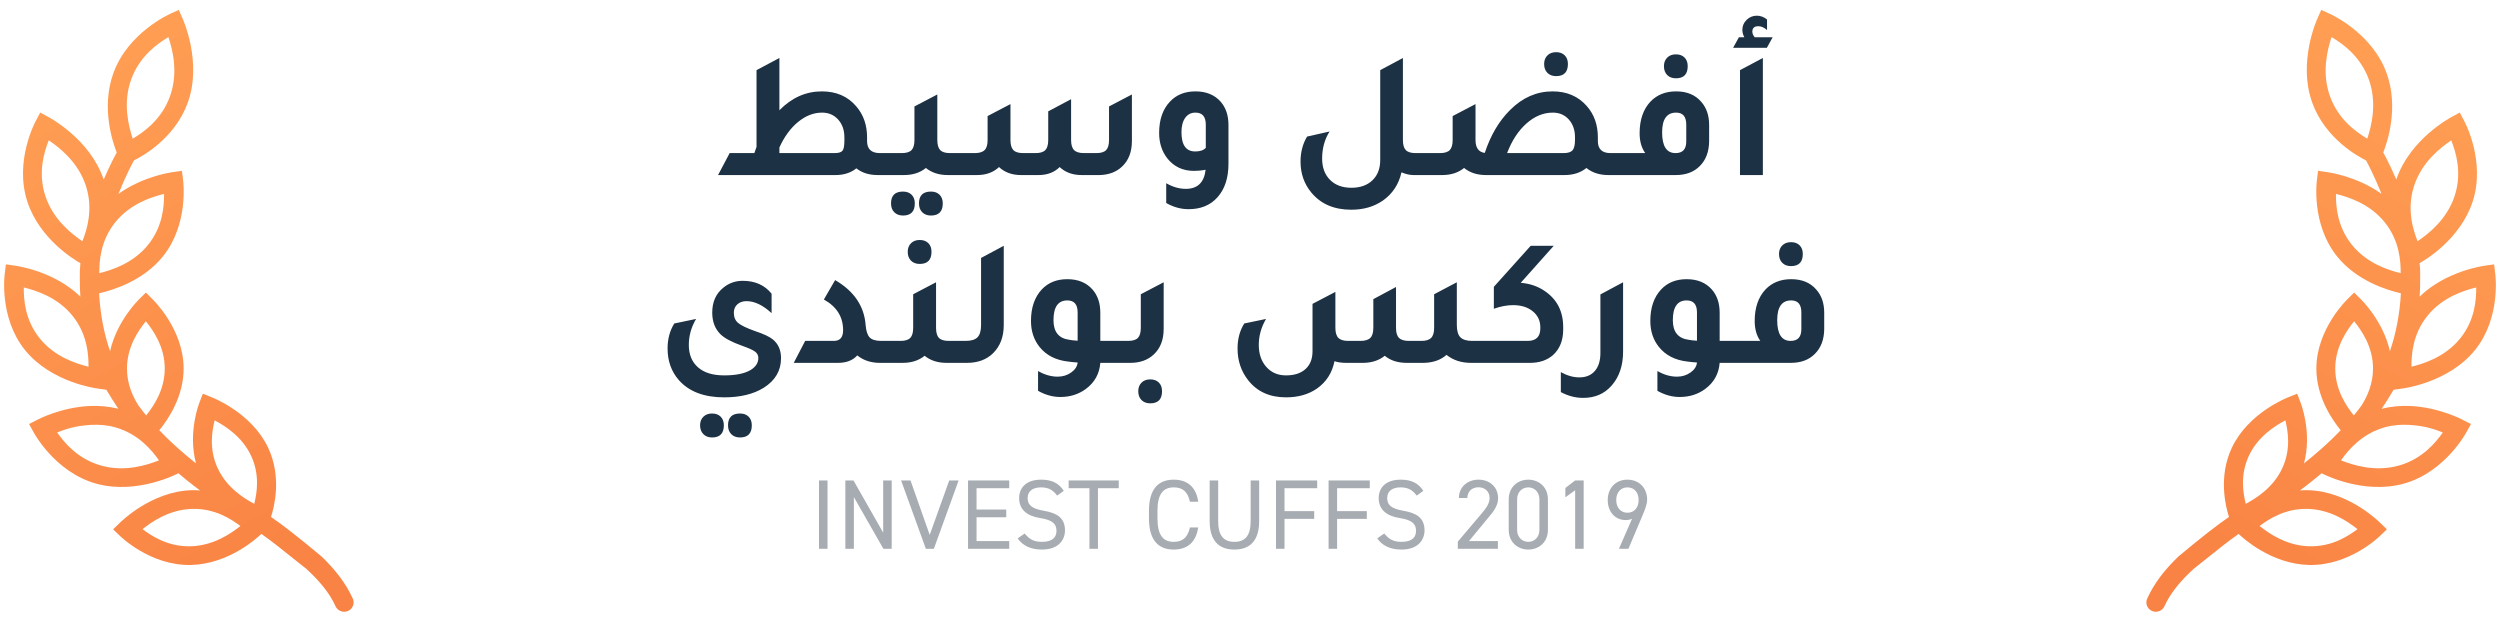 <?xml version="1.0" encoding="UTF-8"?>
<svg width="303px" height="75px" viewBox="0 0 303 75" version="1.1" xmlns="http://www.w3.org/2000/svg" xmlns:xlink="http://www.w3.org/1999/xlink">
    <title>MENA_Invest_cuffs_303x75</title>
    <defs>
        <linearGradient x1="66.857%" y1="100%" x2="33.707%" y2="0%" id="linearGradient-1">
            <stop stop-color="#F98344" offset="0%"></stop>
            <stop stop-color="#FF9F54" offset="100%"></stop>
        </linearGradient>
        <linearGradient x1="66.857%" y1="100%" x2="33.928%" y2="0.668%" id="linearGradient-2">
            <stop stop-color="#F98344" offset="0%"></stop>
            <stop stop-color="#FF9F54" offset="100%"></stop>
        </linearGradient>
    </defs>
    <g id="MENA_Invest_cuffs_303x75" stroke="none" stroke-width="1" fill="none" fill-rule="evenodd">
        <g id="Group-4" transform="translate(0.5, 1.196)" fill-rule="nonzero">
            <path d="M21.166,0 L20.102,0.492 C20.102,0.492 14.999,2.749 13.232,7.695 C11.74,11.872 13.154,16.035 13.65,17.29 C13.406,17.722 12.85,18.759 12.065,20.567 C10.427,15.648 5.402,13.003 5.402,13.003 L4.376,12.44 L3.833,13.47 C3.833,13.47 1.193,18.295 2.816,23.244 C4.311,27.806 8.561,30.316 9.242,30.697 C9.171,31.417 9.164,32.023 9.173,32.509 C9.166,33.384 9.194,34.074 9.238,34.752 C6.008,31.606 1.374,31.012 1.374,31.012 L0.214,30.843 L0.073,31.999 C0.073,31.999 -0.661,37.279 2.53,41.231 C5.721,45.183 11.236,45.879 11.236,45.879 L12.396,46.047 C12.849,46.805 13.333,47.592 13.845,48.352 C12.664,48.049 11.488,47.959 10.382,48.009 C6.869,48.168 4.063,49.663 4.063,49.663 L3.021,50.197 L3.585,51.215 C3.585,51.215 6.14,56.02 11.145,57.418 C16.123,58.808 21.066,56.192 21.119,56.164 C21.792,56.724 22.468,57.282 23.155,57.805 C23.353,57.956 23.551,58.095 23.75,58.244 C23.42,58.219 23.084,58.206 22.741,58.215 C17.8,58.345 14.048,62.145 14.048,62.145 L13.21,62.96 L14.055,63.768 C14.055,63.768 17.729,67.407 22.67,67.278 C27.266,67.157 30.702,63.973 31.178,63.514 C32.483,64.434 33.201,65.013 36.634,67.754 C38.215,69.205 39.451,70.684 40.166,72.276 C40.332,72.646 40.685,72.901 41.092,72.943 C41.498,72.986 41.897,72.81 42.138,72.483 C42.379,72.155 42.424,71.725 42.258,71.355 C41.404,69.454 40.076,67.786 38.454,66.233 C35.49,63.768 33.868,62.506 32.347,61.457 C32.739,60.242 33.666,56.636 32.011,53.095 C30.004,48.796 25.169,46.957 25.169,46.957 L24.083,46.519 L23.667,47.606 C23.667,47.606 22.233,51.182 23.256,54.969 C21.692,53.716 20.182,52.399 18.805,50.95 C19.91,49.599 21.756,46.859 21.756,43.472 C21.756,38.659 17.987,35.066 17.987,35.066 L17.178,34.262 L16.369,35.066 C16.369,35.066 13.666,37.654 12.841,41.373 C12.12,39.263 11.652,36.94 11.511,34.353 C13.237,33.959 16.87,32.824 19.236,29.894 C22.427,25.941 21.693,20.662 21.693,20.662 L21.552,19.506 L20.392,19.674 C20.392,19.674 16.891,20.122 13.854,22.305 C14.778,20.028 15.548,18.584 15.736,18.244 C16.593,17.826 20.681,15.656 22.268,11.216 C24.034,6.27 21.635,1.067 21.635,1.067 L21.166,0 Z M19.914,3.299 C20.39,4.749 21.15,7.543 20.108,10.461 C19.082,13.334 16.858,14.85 15.586,15.611 C15.11,14.162 14.349,11.368 15.392,8.45 C16.418,5.576 18.641,4.06 19.914,3.299 Z M5.411,15.813 C6.672,16.673 8.955,18.408 9.906,21.311 C10.843,24.169 10.026,26.678 9.488,28.042 C8.227,27.181 5.944,25.446 4.993,22.544 C4.056,19.686 4.873,17.177 5.411,15.813 Z M19.384,22.305 C19.394,23.744 19.252,26.241 17.448,28.476 C15.612,30.75 12.998,31.55 11.538,31.913 C11.527,30.475 11.67,27.975 13.476,25.739 C15.312,23.466 17.925,22.668 19.384,22.305 Z M2.382,33.642 C3.842,34.006 6.455,34.804 8.29,37.077 C10.096,39.313 10.239,41.812 10.228,43.25 C8.768,42.887 6.154,42.087 4.318,39.814 C2.514,37.579 2.372,35.081 2.382,33.642 Z M17.178,37.741 C18.061,38.839 19.467,40.82 19.467,43.472 C19.467,46.091 18.098,48.048 17.213,49.154 C16.889,48.757 16.574,48.35 16.27,47.934 C15.563,46.811 14.889,45.307 14.889,43.472 C14.889,40.82 16.294,38.839 17.178,37.741 Z M25.513,49.749 C26.778,50.429 28.836,51.695 29.935,54.048 C31.013,56.355 30.642,58.537 30.317,59.869 C29.052,59.19 26.995,57.924 25.896,55.571 C24.817,53.264 25.188,51.082 25.513,49.749 Z M10.512,50.301 C11.472,50.248 12.472,50.316 13.434,50.584 C16.302,51.385 17.928,53.407 18.771,54.599 C17.357,55.154 14.681,56.049 11.766,55.234 C8.898,54.433 7.272,52.412 6.428,51.22 C7.376,50.847 8.559,50.407 10.512,50.301 Z M22.802,60.482 C25.527,60.41 27.509,61.707 28.638,62.557 C27.485,63.466 25.383,64.94 22.61,65.013 C19.884,65.084 17.9,63.786 16.771,62.936 C17.923,62.028 20.027,60.556 22.802,60.482 Z" id="Shape" fill="url(#linearGradient-1)"></path>
            <path d="M280.809,0 L279.745,0.492 C279.745,0.492 274.642,2.749 272.875,7.695 C271.383,11.872 272.797,16.035 273.293,17.29 C273.049,17.722 272.493,18.759 271.708,20.567 C270.07,15.648 265.045,13.003 265.045,13.003 L264.019,12.44 L263.476,13.47 C263.476,13.47 260.836,18.295 262.459,23.244 C263.954,27.806 268.204,30.316 268.885,30.697 C268.814,31.417 268.807,32.023 268.816,32.509 C268.809,33.384 268.837,34.074 268.881,34.752 C265.651,31.606 261.017,31.012 261.017,31.012 L259.857,30.843 L259.716,31.999 C259.716,31.999 258.982,37.279 262.172,41.231 C265.364,45.183 270.879,45.879 270.879,45.879 L272.039,46.047 C272.492,46.805 272.976,47.592 273.488,48.352 C272.307,48.049 271.131,47.959 270.025,48.009 C266.512,48.168 263.706,49.663 263.706,49.663 L262.664,50.197 L263.228,51.215 C263.228,51.215 265.783,56.02 270.788,57.418 C275.766,58.808 280.709,56.192 280.762,56.164 C281.435,56.724 282.111,57.282 282.798,57.805 C282.996,57.956 283.194,58.095 283.393,58.244 C283.063,58.219 282.727,58.206 282.384,58.215 C277.443,58.345 273.691,62.145 273.691,62.145 L272.853,62.96 L273.698,63.768 C273.698,63.768 277.372,67.407 282.313,67.278 C286.909,67.157 290.345,63.973 290.821,63.514 C292.126,64.434 292.844,65.013 296.277,67.754 C297.858,69.205 299.094,70.684 299.809,72.276 C299.975,72.646 300.328,72.901 300.735,72.943 C301.141,72.986 301.54,72.81 301.781,72.483 C302.022,72.155 302.067,71.725 301.901,71.355 C301.047,69.454 299.719,67.786 298.097,66.233 C295.133,63.768 293.511,62.506 291.99,61.457 C292.382,60.242 293.309,56.636 291.654,53.095 C289.647,48.796 284.812,46.957 284.812,46.957 L283.726,46.519 L283.31,47.606 C283.31,47.606 281.876,51.182 282.899,54.969 C281.335,53.716 279.825,52.399 278.448,50.95 C279.553,49.599 281.399,46.859 281.399,43.472 C281.399,38.659 277.63,35.066 277.63,35.066 L276.821,34.262 L276.011,35.066 C276.011,35.066 273.309,37.654 272.484,41.373 C271.763,39.263 271.295,36.94 271.154,34.353 C272.88,33.959 276.513,32.824 278.879,29.894 C282.07,25.941 281.336,20.662 281.336,20.662 L281.195,19.506 L280.035,19.674 C280.035,19.674 276.534,20.122 273.497,22.305 C274.421,20.028 275.191,18.584 275.379,18.244 C276.236,17.826 280.324,15.656 281.911,11.216 C283.677,6.27 281.278,1.067 281.278,1.067 L280.809,0 Z M279.557,3.299 C280.033,4.749 280.793,7.543 279.751,10.461 C278.725,13.334 276.501,14.85 275.229,15.611 C274.753,14.162 273.992,11.368 275.035,8.45 C276.061,5.576 278.284,4.06 279.557,3.299 Z M265.054,15.813 C266.315,16.673 268.598,18.408 269.549,21.311 C270.486,24.169 269.669,26.678 269.131,28.042 C267.87,27.181 265.587,25.446 264.636,22.544 C263.699,19.686 264.516,17.177 265.054,15.813 Z M279.027,22.305 C279.037,23.744 278.895,26.241 277.091,28.476 C275.255,30.75 272.641,31.55 271.181,31.913 C271.17,30.475 271.313,27.975 273.119,25.739 C274.955,23.466 277.567,22.668 279.027,22.305 Z M262.025,33.642 C263.485,34.006 266.098,34.804 267.933,37.077 C269.739,39.313 269.882,41.812 269.871,43.25 C268.411,42.887 265.797,42.087 263.961,39.814 C262.157,37.579 262.015,35.081 262.025,33.642 Z M276.821,37.741 C277.704,38.839 279.11,40.82 279.11,43.472 C279.11,46.091 277.741,48.048 276.856,49.154 C276.532,48.757 276.217,48.35 275.913,47.934 C275.206,46.811 274.532,45.307 274.532,43.472 C274.532,40.82 275.937,38.839 276.821,37.741 Z M285.156,49.749 C286.421,50.429 288.479,51.695 289.578,54.048 C290.656,56.355 290.285,58.537 289.96,59.869 C288.695,59.19 286.638,57.924 285.539,55.571 C284.46,53.264 284.831,51.082 285.156,49.749 Z M270.155,50.301 C271.115,50.248 272.115,50.316 273.076,50.584 C275.945,51.385 277.571,53.407 278.414,54.599 C277,55.154 274.324,56.049 271.409,55.234 C268.541,54.433 266.915,52.412 266.071,51.22 C267.019,50.847 268.202,50.407 270.155,50.301 Z M282.445,60.482 C285.17,60.41 287.152,61.707 288.281,62.557 C287.128,63.466 285.026,64.94 282.253,65.013 C279.527,65.084 277.543,63.786 276.414,62.936 C277.566,62.028 279.67,60.556 282.445,60.482 Z" id="Shape" fill="url(#linearGradient-2)" transform="translate(280.821, 36.475) scale(-1, 1) translate(-280.821, -36.475) "></path>
            <g id="Group" transform="translate(46.679, 1.26)">
                <path d="M53.117,64.055 L53.117,55.775 L52.085,55.775 L52.085,64.055 L53.117,64.055 Z M56.31,64.055 L56.31,57.791 L59.886,64.055 L60.894,64.055 L60.894,55.775 L59.862,55.775 L59.862,62.099 L56.262,55.775 L55.278,55.775 L55.278,64.055 L56.31,64.055 Z M66.006,64.055 L69.006,55.775 L67.866,55.775 L65.502,62.375 L63.174,55.775 L62.034,55.775 L65.034,64.055 L66.006,64.055 Z M75.139,64.055 L75.139,63.119 L71.179,63.119 L71.179,60.239 L74.779,60.239 L74.779,59.303 L71.179,59.303 L71.179,56.711 L75.139,56.711 L75.139,55.775 L70.147,55.775 L70.147,64.055 L75.139,64.055 Z M79.112,64.151 C81.176,64.151 81.896,62.915 81.896,61.835 C81.896,60.299 80.924,59.723 79.328,59.447 C78.116,59.231 77.372,58.895 77.372,57.911 C77.372,57.047 78.02,56.615 78.98,56.615 C80.024,56.615 80.504,57.035 80.948,57.611 L81.752,57.035 C81.164,56.123 80.336,55.679 79.016,55.679 C77.12,55.679 76.34,56.723 76.34,57.911 C76.34,59.351 77.348,60.095 78.908,60.335 C80.468,60.575 80.864,61.103 80.864,61.883 C80.864,62.591 80.468,63.215 79.112,63.215 C78.032,63.215 77.552,62.843 77.012,62.207 L76.16,62.795 C76.784,63.695 77.768,64.151 79.112,64.151 Z M85.893,64.055 L85.893,56.711 L88.413,56.711 L88.413,55.775 L82.341,55.775 L82.341,56.711 L84.861,56.711 L84.861,64.055 L85.893,64.055 Z M95.075,64.151 C96.647,64.151 97.775,63.335 98.039,61.475 L97.043,61.475 C96.767,62.687 96.155,63.215 95.075,63.215 C93.803,63.215 93.107,62.423 93.107,60.371 L93.107,59.459 C93.107,57.407 93.803,56.615 95.075,56.615 C96.095,56.615 96.755,57.059 97.043,58.355 L98.051,58.355 C97.787,56.543 96.707,55.679 95.075,55.679 C93.239,55.679 92.075,56.783 92.075,59.459 L92.075,60.371 C92.075,63.047 93.239,64.151 95.075,64.151 Z M102.432,64.151 C104.268,64.151 105.432,63.131 105.432,60.683 L105.432,55.775 L104.4,55.775 L104.4,60.695 C104.4,62.507 103.704,63.215 102.432,63.215 C101.16,63.215 100.464,62.507 100.464,60.695 L100.464,55.775 L99.432,55.775 L99.432,60.695 C99.432,63.131 100.596,64.151 102.432,64.151 Z M108.504,64.055 L108.504,60.431 L112.104,60.431 L112.104,59.495 L108.504,59.495 L108.504,56.711 L112.464,56.711 L112.464,55.775 L107.472,55.775 L107.472,64.055 L108.504,64.055 Z M114.877,64.055 L114.877,60.431 L118.477,60.431 L118.477,59.495 L114.877,59.495 L114.877,56.711 L118.837,56.711 L118.837,55.775 L113.845,55.775 L113.845,64.055 L114.877,64.055 Z M122.69,64.151 C124.754,64.151 125.474,62.915 125.474,61.835 C125.474,60.299 124.502,59.723 122.906,59.447 C121.694,59.231 120.95,58.895 120.95,57.911 C120.95,57.047 121.598,56.615 122.558,56.615 C123.602,56.615 124.082,57.035 124.526,57.611 L125.33,57.035 C124.742,56.123 123.914,55.679 122.594,55.679 C120.698,55.679 119.918,56.723 119.918,57.911 C119.918,59.351 120.926,60.095 122.486,60.335 C124.046,60.575 124.442,61.103 124.442,61.883 C124.442,62.591 124.046,63.215 122.69,63.215 C121.61,63.215 121.13,62.843 120.59,62.207 L119.738,62.795 C120.362,63.695 121.346,64.151 122.69,64.151 Z M134.368,64.055 L134.368,63.119 L130.864,63.119 L133.144,60.359 C133.672,59.723 134.392,58.931 134.392,57.947 C134.392,56.531 133.336,55.679 132.016,55.679 C130.72,55.679 129.64,56.531 129.64,57.899 L130.66,57.899 C130.684,57.047 131.272,56.603 132.016,56.603 C132.7,56.603 133.36,57.035 133.36,57.899 C133.36,58.523 132.988,59.087 132.424,59.747 L129.508,63.191 L129.508,64.055 L134.368,64.055 Z M138.053,64.151 C139.301,64.151 140.429,63.287 140.429,61.763 L140.429,58.067 C140.429,56.543 139.301,55.679 138.053,55.679 C136.805,55.679 135.677,56.543 135.677,58.079 L135.677,61.751 C135.677,63.287 136.805,64.151 138.053,64.151 Z M138.053,63.215 C137.297,63.215 136.697,62.651 136.697,61.763 L136.697,58.067 C136.697,57.179 137.297,56.615 138.053,56.615 C138.797,56.615 139.397,57.179 139.397,58.067 L139.397,61.763 C139.397,62.651 138.797,63.215 138.053,63.215 Z M144.762,64.055 L144.762,55.775 L143.73,55.775 L142.542,56.687 L142.542,57.815 L143.73,56.963 L143.73,64.055 L144.762,64.055 Z M150.186,64.055 L151.89,60.023 C152.154,59.411 152.454,58.679 152.454,58.103 C152.454,56.663 151.458,55.679 150.066,55.679 C148.65,55.679 147.678,56.687 147.678,58.151 C147.678,59.531 148.53,60.575 149.85,60.575 C150.078,60.575 150.414,60.539 150.63,60.407 L149.034,64.055 L150.186,64.055 Z M150.066,59.687 C149.262,59.687 148.71,59.075 148.71,58.151 C148.71,57.215 149.262,56.615 150.066,56.615 C150.882,56.615 151.422,57.215 151.422,58.151 C151.422,59.075 150.882,59.687 150.066,59.687 Z" id="INVESTCUFFS2019" fill="#A7ACB3"></path>
                <path d="M166.964,3.339 L167.668,2.063 L165.49,2.063 C165.299,1.829 165.204,1.601 165.204,1.381 C165.204,0.941 165.446,0.721 165.93,0.721 C166.282,0.721 166.634,0.875 166.986,1.183 L166.986,1.183 L166.986,-0.093 C166.604,-0.401 166.194,-0.555 165.754,-0.555 C165.27,-0.555 164.855,-0.386 164.511,-0.049 C164.166,0.289 163.994,0.692 163.994,1.161 C163.994,1.469 164.074,1.77 164.236,2.063 L164.236,2.063 L163.576,2.063 L162.872,3.339 L166.964,3.339 Z M166.48,18.761 L166.48,4.571 L163.708,6.045 L163.708,18.761 L166.48,18.761 Z M155.942,7.035 C156.895,7.035 157.372,6.544 157.372,5.561 C157.372,5.121 157.243,4.773 156.987,4.516 C156.73,4.26 156.382,4.131 155.942,4.131 C155.502,4.131 155.15,4.263 154.886,4.527 C154.622,4.791 154.49,5.136 154.49,5.561 C154.49,6.016 154.622,6.375 154.886,6.639 C155.15,6.903 155.502,7.035 155.942,7.035 Z M155.92,18.761 C157.152,18.761 158.127,18.395 158.846,17.661 C159.579,16.928 159.953,15.931 159.968,14.669 L159.968,14.669 L159.968,12.689 C159.968,11.531 159.645,10.592 159,9.873 C158.281,9.037 157.269,8.619 155.964,8.619 C154.688,8.619 153.654,9.03 152.862,9.851 C151.982,10.79 151.542,12.066 151.542,13.679 C151.542,14.662 151.769,15.469 152.224,16.099 L152.224,16.099 L148.682,16.099 L148.682,18.761 L155.92,18.761 Z M155.898,16.099 C154.812,16.099 154.27,15.263 154.27,13.591 C154.27,11.993 154.834,11.193 155.964,11.193 C156.785,11.193 157.196,11.677 157.196,12.645 L157.196,12.645 L157.196,14.691 C157.196,15.63 156.763,16.099 155.898,16.099 Z M141.422,6.771 C142.375,6.771 142.852,6.28 142.852,5.297 C142.852,4.857 142.723,4.509 142.467,4.252 C142.21,3.996 141.862,3.867 141.422,3.867 C140.982,3.867 140.63,3.999 140.366,4.263 C140.102,4.527 139.97,4.872 139.97,5.297 C139.97,5.752 140.102,6.111 140.366,6.375 C140.63,6.639 140.982,6.771 141.422,6.771 Z M127.606,18.761 C128.676,18.761 129.564,18.475 130.268,17.903 C130.972,18.475 131.859,18.761 132.93,18.761 L132.93,18.761 L142.434,18.761 C143.504,18.761 144.392,18.475 145.096,17.903 C145.8,18.475 146.687,18.761 147.758,18.761 L147.758,18.761 L150.002,18.761 L150.002,16.099 L148.022,16.099 C146.995,16.099 146.482,15.615 146.482,14.647 L146.482,14.647 L146.482,14.185 C146.482,12.689 146.042,11.435 145.162,10.423 C144.12,9.221 142.734,8.619 141.004,8.619 C139.068,8.619 137.352,9.367 135.856,10.863 C134.506,12.198 133.48,13.936 132.776,16.077 C132.028,15.975 131.654,15.454 131.654,14.515 L131.654,14.515 L131.654,10.159 L128.882,11.611 L128.882,14.515 C128.882,15.087 128.764,15.494 128.53,15.736 C128.295,15.978 127.899,16.099 127.342,16.099 L127.342,16.099 L125.362,16.099 L125.362,18.761 L127.606,18.761 Z M142.324,16.099 L135.482,16.099 C136.054,14.589 136.835,13.393 137.825,12.513 C138.815,11.633 139.882,11.193 141.026,11.193 C141.818,11.193 142.463,11.472 142.962,12.029 C143.46,12.587 143.71,13.305 143.71,14.185 L143.71,14.185 L143.71,14.493 C143.71,15.109 143.611,15.531 143.413,15.758 C143.215,15.986 142.852,16.099 142.324,16.099 L142.324,16.099 Z M116.606,22.963 C118.072,22.963 119.341,22.597 120.412,21.863 C121.6,21.027 122.355,19.883 122.678,18.431 C123.206,18.651 123.69,18.761 124.13,18.761 L124.13,18.761 L126.682,18.761 L126.682,16.099 L124.394,16.099 C123.836,16.099 123.44,15.978 123.206,15.736 C122.971,15.494 122.854,15.087 122.854,14.515 L122.854,14.515 L122.854,4.571 L120.104,6.045 L120.104,16.935 C120.104,17.977 119.788,18.798 119.158,19.399 C118.527,20.001 117.676,20.301 116.606,20.301 C115.52,20.301 114.659,19.982 114.021,19.344 C113.383,18.706 113.064,17.845 113.064,16.759 C113.064,15.527 113.364,14.435 113.966,13.481 L113.966,13.481 L111.238,14.097 C110.71,14.977 110.446,15.989 110.446,17.133 C110.446,18.585 110.886,19.839 111.766,20.895 C112.91,22.274 114.523,22.963 116.606,22.963 Z M96.872,22.897 C98.338,22.897 99.497,22.428 100.348,21.489 C101.257,20.492 101.712,19.128 101.712,17.397 L101.712,17.397 L101.712,12.689 C101.712,11.531 101.396,10.592 100.766,9.873 C100.032,9.037 99.013,8.619 97.708,8.619 C96.432,8.619 95.405,9.03 94.628,9.851 C93.748,10.775 93.308,12.044 93.308,13.657 C93.308,14.86 93.638,15.887 94.298,16.737 C95.104,17.749 96.182,18.255 97.532,18.255 C98.016,18.255 98.485,18.211 98.94,18.123 C98.764,19.663 97.964,20.433 96.542,20.433 C95.75,20.433 94.958,20.206 94.166,19.751 L94.166,19.751 L94.166,22.149 C95.046,22.648 95.948,22.897 96.872,22.897 Z M97.686,15.901 C96.571,15.901 96.014,15.124 96.014,13.569 C96.014,12.836 96.164,12.257 96.465,11.831 C96.765,11.406 97.18,11.193 97.708,11.193 C98.544,11.193 98.962,11.677 98.962,12.645 L98.962,12.645 L98.962,15.461 C98.698,15.755 98.272,15.901 97.686,15.901 Z M71.242,18.761 C72.327,18.761 73.214,18.439 73.904,17.793 C74.593,18.439 75.48,18.761 76.566,18.761 L76.566,18.761 L78.744,18.761 C79.785,18.747 80.621,18.424 81.252,17.793 C81.941,18.439 82.828,18.761 83.914,18.761 L83.914,18.761 L86.092,18.761 C87.221,18.732 88.13,18.387 88.82,17.727 C89.612,16.979 90.008,15.953 90.008,14.647 L90.008,14.647 L90.008,8.993 L87.236,10.445 L87.236,14.515 C87.236,15.087 87.118,15.494 86.884,15.736 C86.649,15.978 86.253,16.099 85.696,16.099 L85.696,16.099 L84.2,16.099 C83.642,16.099 83.243,15.978 83.001,15.736 C82.759,15.494 82.638,15.087 82.638,14.515 L82.638,14.515 L82.638,9.565 L79.866,11.039 L79.866,14.515 C79.866,15.087 79.748,15.494 79.514,15.736 C79.279,15.978 78.883,16.099 78.326,16.099 L78.326,16.099 L76.83,16.099 C76.272,16.099 75.876,15.978 75.642,15.736 C75.407,15.494 75.29,15.087 75.29,14.515 L75.29,14.515 L75.29,10.159 L72.518,11.611 L72.518,14.515 C72.518,15.087 72.397,15.494 72.155,15.736 C71.913,15.978 71.513,16.099 70.956,16.099 L70.956,16.099 L68.624,16.099 L68.624,18.761 L71.242,18.761 Z M62.376,18.761 C63.446,18.761 64.334,18.475 65.038,17.903 C65.742,18.475 66.629,18.761 67.7,18.761 L67.7,18.761 L69.944,18.761 L69.944,16.099 L67.964,16.099 C67.406,16.099 67.01,15.978 66.776,15.736 C66.541,15.494 66.424,15.087 66.424,14.515 L66.424,14.515 L66.424,8.993 L63.652,10.445 L63.652,14.515 C63.652,15.087 63.534,15.494 63.3,15.736 C63.065,15.978 62.669,16.099 62.112,16.099 L62.112,16.099 L60.132,16.099 L60.132,18.761 L62.376,18.761 Z M62.266,23.667 C63.219,23.667 63.696,23.176 63.696,22.193 C63.696,21.753 63.567,21.405 63.311,21.148 C63.054,20.892 62.706,20.763 62.266,20.763 C61.298,20.763 60.814,21.24 60.814,22.193 C60.814,22.648 60.946,23.007 61.21,23.271 C61.474,23.535 61.826,23.667 62.266,23.667 Z M65.654,23.667 C66.607,23.667 67.084,23.176 67.084,22.193 C67.084,21.753 66.955,21.405 66.699,21.148 C66.442,20.892 66.094,20.763 65.654,20.763 C64.686,20.763 64.202,21.24 64.202,22.193 C64.202,22.648 64.334,23.007 64.598,23.271 C64.862,23.535 65.214,23.667 65.654,23.667 Z M54.082,18.761 C55.094,18.761 55.937,18.49 56.612,17.947 C57.286,18.49 58.152,18.761 59.208,18.761 L59.208,18.761 L61.452,18.761 L61.452,16.099 L59.472,16.099 C58.43,16.099 57.91,15.615 57.91,14.647 L57.91,14.647 L57.91,14.185 C57.91,12.689 57.47,11.435 56.59,10.423 C55.563,9.221 54.177,8.619 52.432,8.619 C50.496,8.619 48.78,9.382 47.284,10.907 L47.284,10.907 L47.284,4.571 L44.512,6.045 L44.512,15.351 L44.248,16.099 L41.256,16.099 L39.848,18.761 L54.082,18.761 Z M53.972,16.099 L47.284,16.099 L47.284,15.417 C47.885,14.097 48.644,13.063 49.561,12.315 C50.477,11.567 51.442,11.193 52.454,11.193 C53.246,11.193 53.895,11.472 54.401,12.029 C54.907,12.587 55.16,13.305 55.16,14.185 L55.16,14.185 L55.16,14.603 C55.16,15.219 55.083,15.623 54.929,15.813 C54.775,16.004 54.456,16.099 53.972,16.099 L53.972,16.099 Z M169.89,29.797 C170.843,29.797 171.32,29.305 171.32,28.323 C171.32,27.883 171.191,27.534 170.935,27.278 C170.678,27.021 170.33,26.893 169.89,26.893 C169.45,26.893 169.098,27.025 168.834,27.289 C168.57,27.553 168.438,27.897 168.438,28.323 C168.438,28.777 168.57,29.137 168.834,29.401 C169.098,29.665 169.45,29.797 169.89,29.797 Z M169.868,41.523 C171.1,41.523 172.075,41.156 172.794,40.423 C173.527,39.689 173.901,38.692 173.916,37.431 L173.916,37.431 L173.916,35.451 C173.916,34.292 173.593,33.353 172.948,32.635 C172.229,31.799 171.217,31.381 169.912,31.381 C168.636,31.381 167.602,31.791 166.81,32.613 C165.93,33.551 165.49,34.827 165.49,36.441 C165.49,37.423 165.717,38.23 166.172,38.861 L166.172,38.861 L162.63,38.861 L162.63,41.523 L169.868,41.523 Z M169.846,38.861 C168.76,38.861 168.218,38.025 168.218,36.353 C168.218,34.754 168.782,33.955 169.912,33.955 C170.733,33.955 171.144,34.439 171.144,35.407 L171.144,35.407 L171.144,37.453 C171.144,38.391 170.711,38.861 169.846,38.861 Z M156.404,45.659 C157.577,45.659 158.604,45.336 159.484,44.691 C160.554,43.899 161.141,42.843 161.244,41.523 L161.244,41.523 L163.95,41.523 L163.95,38.861 L161.244,38.861 L161.244,35.451 C161.244,34.292 160.928,33.353 160.298,32.635 C159.564,31.799 158.545,31.381 157.24,31.381 C155.964,31.381 154.937,31.791 154.16,32.613 C153.28,33.551 152.84,34.827 152.84,36.441 C152.84,37.673 153.184,38.721 153.874,39.587 C154.695,40.613 155.861,41.207 157.372,41.369 C157.504,41.383 157.694,41.405 157.944,41.435 C158.193,41.449 158.376,41.464 158.494,41.479 C158.45,41.948 158.189,42.351 157.713,42.689 C157.236,43.026 156.69,43.195 156.074,43.195 C155.282,43.195 154.49,42.967 153.698,42.513 L153.698,42.513 L153.698,44.911 C154.578,45.409 155.48,45.659 156.404,45.659 Z M158.494,38.839 C158.039,38.809 157.709,38.773 157.504,38.729 C156.213,38.567 155.568,37.775 155.568,36.353 C155.568,34.754 156.125,33.955 157.24,33.955 C158.076,33.955 158.494,34.439 158.494,35.407 L158.494,35.407 L158.494,38.839 Z M144.7,45.769 C146.122,45.769 147.266,45.277 148.132,44.295 C149.07,43.239 149.54,41.86 149.54,40.159 L149.54,40.159 L149.54,31.755 L146.79,33.229 L146.79,40.335 C146.79,41.259 146.566,41.981 146.119,42.502 C145.671,43.022 145.044,43.283 144.238,43.283 C143.504,43.283 142.756,43.07 141.994,42.645 L141.994,42.645 L141.994,45.065 C142.874,45.534 143.776,45.769 144.7,45.769 Z M138.254,41.523 C139.398,41.523 140.329,41.207 141.048,40.577 C141.869,39.829 142.28,38.795 142.28,37.475 L142.28,37.475 L142.28,37.189 C142.28,35.282 141.532,33.823 140.036,32.811 C139.2,32.239 138.232,31.909 137.132,31.821 L137.132,31.821 L141.136,27.333 L138.342,27.333 L133.876,32.305 L133.876,34.967 C134.697,34.673 135.474,34.527 136.208,34.527 C137.19,34.527 137.986,34.776 138.595,35.275 C139.203,35.773 139.508,36.419 139.508,37.211 L139.508,37.211 L139.508,37.343 C139.508,38.355 138.994,38.861 137.968,38.861 L137.968,38.861 L131.962,38.861 L131.962,41.523 L138.254,41.523 Z M108.686,45.703 C110.152,45.703 111.399,45.351 112.426,44.647 C113.57,43.84 114.281,42.733 114.56,41.325 C114.985,41.457 115.447,41.523 115.946,41.523 L115.946,41.523 L118.058,41.523 C119.099,41.508 119.964,41.222 120.654,40.665 C121.343,41.237 122.23,41.523 123.316,41.523 L123.316,41.523 L125.406,41.523 C126.535,41.493 127.444,41.171 128.134,40.555 C128.94,41.2 129.93,41.523 131.104,41.523 L131.104,41.523 L133.282,41.523 L133.282,38.861 L131.258,38.861 C130.583,38.861 130.103,38.714 129.817,38.421 C129.531,38.127 129.388,37.629 129.388,36.925 L129.388,36.925 L129.388,31.755 L126.638,33.207 L126.638,37.277 C126.638,37.849 126.517,38.256 126.275,38.498 C126.033,38.74 125.633,38.861 125.076,38.861 L125.076,38.861 L123.58,38.861 C123.022,38.861 122.623,38.74 122.381,38.498 C122.139,38.256 122.018,37.849 122.018,37.277 L122.018,37.277 L122.018,32.327 L119.268,33.801 L119.268,37.277 C119.268,37.849 119.147,38.256 118.905,38.498 C118.663,38.74 118.263,38.861 117.706,38.861 L117.706,38.861 L116.232,38.861 C115.674,38.861 115.275,38.74 115.033,38.498 C114.791,38.256 114.67,37.849 114.67,37.277 L114.67,37.277 L114.67,32.921 L111.898,34.373 L111.898,40.115 C111.898,41.039 111.615,41.757 111.051,42.271 C110.486,42.784 109.698,43.041 108.686,43.041 C107.718,43.041 106.933,42.711 106.332,42.051 C105.701,41.361 105.386,40.459 105.386,39.345 C105.386,38.245 105.679,37.196 106.266,36.199 L106.266,36.199 L103.626,36.749 C103.083,37.614 102.812,38.626 102.812,39.785 C102.812,41.251 103.237,42.527 104.088,43.613 C105.173,45.006 106.706,45.703 108.686,45.703 Z M89.81,41.523 C90.968,41.523 91.907,41.193 92.626,40.533 C93.447,39.785 93.858,38.743 93.858,37.409 L93.858,37.409 L93.858,31.755 L91.086,33.207 L91.086,37.277 C91.086,37.849 90.968,38.256 90.734,38.498 C90.499,38.74 90.103,38.861 89.546,38.861 L89.546,38.861 L87.566,38.861 L87.566,41.523 L89.81,41.523 Z M92.23,46.429 C93.183,46.429 93.66,45.937 93.66,44.955 C93.66,44.515 93.531,44.166 93.275,43.91 C93.018,43.653 92.67,43.525 92.23,43.525 C91.79,43.525 91.438,43.657 91.174,43.921 C90.91,44.185 90.778,44.529 90.778,44.955 C90.778,45.409 90.91,45.769 91.174,46.033 C91.438,46.297 91.79,46.429 92.23,46.429 Z M81.34,45.659 C82.513,45.659 83.54,45.336 84.42,44.691 C85.49,43.899 86.077,42.843 86.18,41.523 L86.18,41.523 L88.886,41.523 L88.886,38.861 L86.18,38.861 L86.18,35.451 C86.18,34.292 85.864,33.353 85.234,32.635 C84.5,31.799 83.481,31.381 82.176,31.381 C80.9,31.381 79.873,31.791 79.096,32.613 C78.216,33.551 77.776,34.827 77.776,36.441 C77.776,37.673 78.12,38.721 78.81,39.587 C79.631,40.613 80.797,41.207 82.308,41.369 C82.44,41.383 82.63,41.405 82.88,41.435 C83.129,41.449 83.312,41.464 83.43,41.479 C83.386,41.948 83.125,42.351 82.649,42.689 C82.172,43.026 81.626,43.195 81.01,43.195 C80.218,43.195 79.426,42.967 78.634,42.513 L78.634,42.513 L78.634,44.911 C79.514,45.409 80.416,45.659 81.34,45.659 Z M83.43,38.839 C82.975,38.809 82.645,38.773 82.44,38.729 C81.149,38.567 80.504,37.775 80.504,36.353 C80.504,34.754 81.061,33.955 82.176,33.955 C83.012,33.955 83.43,34.439 83.43,35.407 L83.43,35.407 L83.43,38.839 Z M70.01,41.523 C71.33,41.523 72.386,41.134 73.178,40.357 C74.043,39.506 74.476,38.369 74.476,36.947 L74.476,36.947 L74.476,27.333 L71.726,28.807 L71.726,36.925 C71.726,37.629 71.583,38.127 71.297,38.421 C71.011,38.714 70.53,38.861 69.856,38.861 L69.856,38.861 L68.47,38.861 L68.47,41.523 L70.01,41.523 Z M64.29,29.533 C65.243,29.533 65.72,29.041 65.72,28.059 C65.72,27.619 65.591,27.27 65.335,27.014 C65.078,26.757 64.73,26.629 64.29,26.629 C63.85,26.629 63.498,26.761 63.234,27.025 C62.97,27.289 62.838,27.633 62.838,28.059 C62.838,28.513 62.97,28.873 63.234,29.137 C63.498,29.401 63.85,29.533 64.29,29.533 Z M62.222,41.523 C63.292,41.523 64.18,41.237 64.884,40.665 C65.588,41.237 66.475,41.523 67.546,41.523 L67.546,41.523 L69.79,41.523 L69.79,38.861 L67.81,38.861 C67.252,38.861 66.856,38.74 66.622,38.498 C66.387,38.256 66.27,37.849 66.27,37.277 L66.27,37.277 L66.27,31.755 L63.498,33.207 L63.498,37.277 C63.498,37.849 63.38,38.256 63.146,38.498 C62.911,38.74 62.515,38.861 61.958,38.861 L61.958,38.861 L59.978,38.861 L59.978,41.523 L62.222,41.523 Z M54.39,41.523 C55.402,41.523 56.179,41.222 56.722,40.621 C57.47,41.222 58.386,41.523 59.472,41.523 L59.472,41.523 L61.298,41.523 L61.298,38.861 L59.626,38.861 C58.966,38.861 58.5,38.721 58.229,38.443 C57.957,38.164 57.792,37.658 57.734,36.925 C57.558,34.637 56.326,32.825 54.038,31.491 L54.038,31.491 L52.674,33.845 C54.228,34.71 55.006,35.949 55.006,37.563 C55.006,38.428 54.632,38.861 53.884,38.861 L53.884,38.861 L50.408,38.861 L49.022,41.523 L54.39,41.523 Z M40.596,45.703 C42.546,45.703 44.145,45.314 45.392,44.537 C46.785,43.657 47.482,42.461 47.482,40.951 C47.482,39.983 47.152,39.227 46.492,38.685 C46.081,38.347 45.362,38.01 44.336,37.673 C43.309,37.306 42.623,36.976 42.279,36.683 C41.934,36.389 41.762,35.979 41.762,35.451 C41.762,35.025 41.905,34.684 42.191,34.428 C42.477,34.171 42.847,34.043 43.302,34.043 C44.27,34.043 45.282,34.527 46.338,35.495 L46.338,35.495 L46.338,33.141 C45.502,32.099 44.336,31.579 42.84,31.579 C41.945,31.579 41.16,31.857 40.486,32.415 C39.591,33.133 39.144,34.138 39.144,35.429 C39.144,36.514 39.474,37.387 40.134,38.047 C40.618,38.531 41.498,39 42.774,39.455 C43.566,39.733 44.09,39.972 44.347,40.17 C44.603,40.368 44.732,40.621 44.732,40.929 C44.732,41.515 44.424,41.999 43.808,42.381 C43.074,42.821 42.004,43.041 40.596,43.041 C39.202,43.041 38.139,42.711 37.406,42.051 C36.672,41.405 36.306,40.503 36.306,39.345 C36.306,38.245 36.599,37.196 37.186,36.199 L37.186,36.199 L34.546,36.749 C34.003,37.614 33.732,38.626 33.732,39.785 C33.732,41.295 34.186,42.571 35.096,43.613 C36.328,45.006 38.161,45.703 40.596,45.703 Z M39.122,50.565 C40.075,50.565 40.552,50.073 40.552,49.091 C40.552,48.651 40.423,48.302 40.167,48.046 C39.91,47.789 39.562,47.661 39.122,47.661 C38.682,47.661 38.33,47.793 38.066,48.057 C37.802,48.321 37.67,48.665 37.67,49.091 C37.67,49.531 37.802,49.886 38.066,50.158 C38.33,50.429 38.682,50.565 39.122,50.565 Z M42.51,50.565 C43.463,50.565 43.94,50.073 43.94,49.091 C43.94,48.651 43.811,48.302 43.555,48.046 C43.298,47.789 42.95,47.661 42.51,47.661 C41.542,47.661 41.058,48.137 41.058,49.091 C41.058,49.545 41.19,49.905 41.454,50.169 C41.718,50.433 42.07,50.565 42.51,50.565 Z" id="أفضلوسيطفوركسبولندي" fill="#1D3144"></path>
            </g>
        </g>
    </g>
</svg>